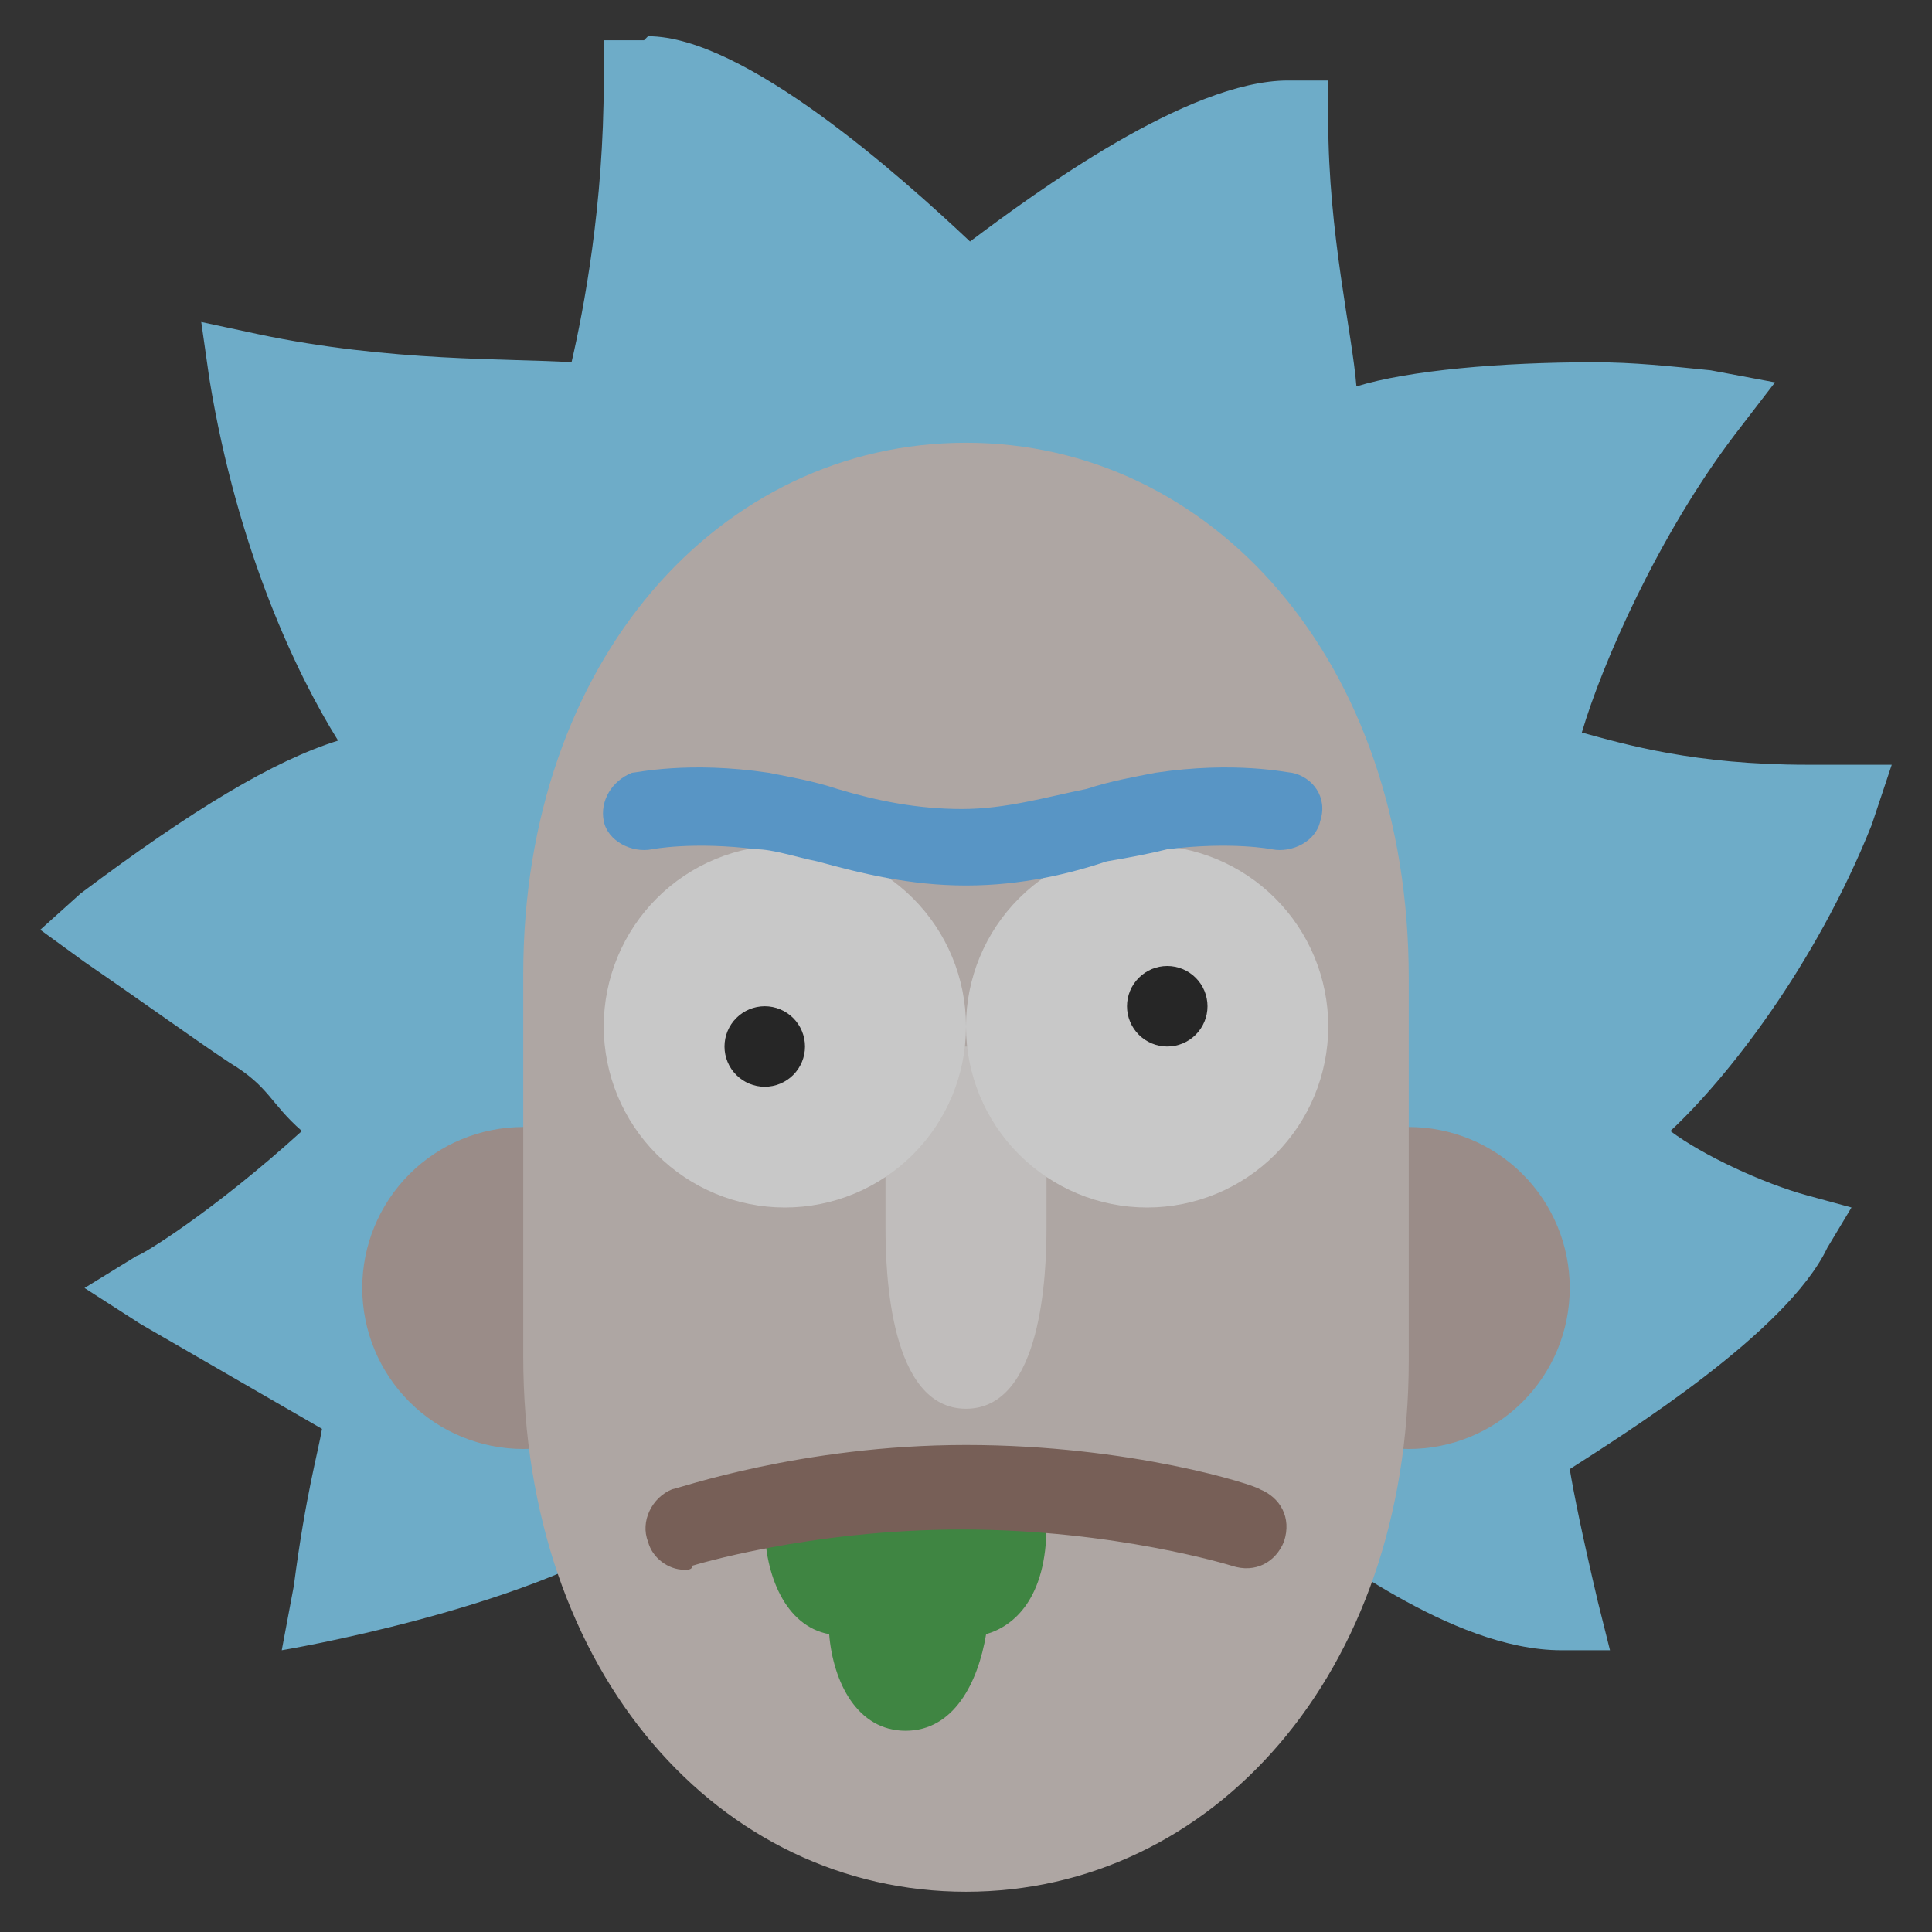 <svg focusable="false" width="96" height="96" viewBox="0 0 96 96" fill="none" xmlns="http://www.w3.org/2000/svg">
<rect x="0" y="0" width="96" height="96" fill="#333333" stroke="none"/>
<g opacity="0.75">
<g style="mix-blend-mode:darken">
<path d="M94 38H91C90.6 38 90.2 38 89.8 38C84.2 38 80.8 37 78.6 36.4C79.6 33 82.4 26.6 86.2 21.6L88.2 19L85 18.4C83 18.2 81.2 18 79.2 18C74.6 18 70 18.4 67.4 19.2C67.2 16.6 66 11.6 66 6V4H64C59 4 51.4 9.6 48.2 12C44.8 8.8 37 1.8 32.2 1.8L32 2H30V4C30 10.2 29 15.4 28.4 18C25.4 17.8 19.4 18 12.8 16.6L10 16L10.4 18.8C11.8 27.4 14.8 33.6 16.8 36.8C13.6 37.8 9.6 40.2 4 44.4L2 46.2L4.2 47.8C7.4 50 9.6 51.6 11.4 52.8C13.4 54 13.4 54.8 15 56.2C10.6 60.2 7 62.4 6.8 62.4L4.2 64L7 65.8L16 71C15.8 72.2 15.2 74.2 14.6 78.8L14 82C14 82 26 80 32 76H64C65.8 76.8 72 82 77.6 82H80L79.4 79.6C78.6 76.2 78.2 74.2 78 73C80.8 71.2 88.8 66.2 90.8 62L92 60L89.8 59.4C87.6 58.8 84.6 57.4 83 56.2C85.8 53.6 90.2 48 93 41L94 38Z" fill="#81D4FA"/>
<path d="M70 56C67.878 56 65.843 56.843 64.343 58.343C62.843 59.843 62 61.878 62 64C62 66.122 62.843 68.157 64.343 69.657C65.843 71.157 67.878 72 70 72C72.122 72 74.157 71.157 75.657 69.657C77.157 68.157 78 66.122 78 64C78 61.878 77.157 59.843 75.657 58.343C74.157 56.843 72.122 56 70 56ZM26 56C23.878 56 21.843 56.843 20.343 58.343C18.843 59.843 18 61.878 18 64C18 66.122 18.843 68.157 20.343 69.657C21.843 71.157 23.878 72 26 72C28.122 72 30.157 71.157 31.657 69.657C33.157 68.157 34 66.122 34 64C34 61.878 33.157 59.843 31.657 58.343C30.157 56.843 28.122 56 26 56Z" fill="#BCAAA4"/>
<path d="M48 22C35.8 22 26 32.8 26 48.4V67.4C26 83.2 35.8 94 48 94C60.2 94 70 83.2 70 67.6V48.6C70 32.8 60.2 22 48 22Z" fill="#D7CCC8"/>
<path d="M50.2 74H39.6H38V75.8C38 78.2 39 80.8 41.2 81.2C41.4 83.6 42.6 86 45 86C47.4 86 48.6 83.6 49 81.2C50.4 80.8 52 79.4 52 75.8V74H50.2Z" fill="#43A047"/>
<path d="M34 78C33.2 78 32.4 77.4 32.2 76.6C31.8 75.6 32.4 74.4 33.4 74C33.6 74 39.8 71.8 48 71.8C56.2 71.8 62.4 73.8 62.6 74C63.6 74.4 64.2 75.4 63.8 76.6C63.4 77.6 62.4 78.2 61.2 77.8C61.2 77.8 55.4 76 47.8 76C40.2 76 34.4 77.8 34.4 77.8C34.4 78 34.2 78 34 78Z" fill="#8D6E63"/>
<path d="M44 52V61C44 63.2 44.2 70 48 70C51.8 70 52 63.2 52 61V52H44Z" fill="#EFEBE9"/>
<path d="M57 42C54.613 42 52.324 42.948 50.636 44.636C48.948 46.324 48 48.613 48 51C48 53.387 48.948 55.676 50.636 57.364C52.324 59.052 54.613 60 57 60C59.387 60 61.676 59.052 63.364 57.364C65.052 55.676 66 53.387 66 51C66 48.613 65.052 46.324 63.364 44.636C61.676 42.948 59.387 42 57 42V42Z" fill="#FAFAFA"/>
<path d="M39 42C36.613 42 34.324 42.948 32.636 44.636C30.948 46.324 30 48.613 30 51C30 53.387 30.948 55.676 32.636 57.364C34.324 59.052 36.613 60 39 60C41.387 60 43.676 59.052 45.364 57.364C47.052 55.676 48 53.387 48 51C48 48.613 47.052 46.324 45.364 44.636C43.676 42.948 41.387 42 39 42V42Z" fill="#FAFAFA"/>
<path d="M58 48C57.47 48 56.961 48.211 56.586 48.586C56.211 48.961 56 49.47 56 50C56 50.53 56.211 51.039 56.586 51.414C56.961 51.789 57.47 52 58 52C58.53 52 59.039 51.789 59.414 51.414C59.789 51.039 60 50.53 60 50C60 49.47 59.789 48.961 59.414 48.586C59.039 48.211 58.53 48 58 48ZM38 50C37.47 50 36.961 50.211 36.586 50.586C36.211 50.961 36 51.47 36 52C36 52.53 36.211 53.039 36.586 53.414C36.961 53.789 37.47 54 38 54C38.53 54 39.039 53.789 39.414 53.414C39.789 53.039 40 52.53 40 52C40 51.47 39.789 50.961 39.414 50.586C39.039 50.211 38.53 50 38 50Z" fill="#212121"/>
<path d="M48 44C45.2 44 42.8 43.4 40.6 42.8C39.6 42.6 38.4 42.2 37.6 42.2C34.4 41.8 32.4 42.2 32.4 42.2C31.4 42.4 30.2 41.8 30 40.8C29.8 39.8 30.4 38.8 31.4 38.4C31.6 38.4 34.2 37.8 38.2 38.4C39.2 38.6 40.4 38.8 41.6 39.2C43.6 39.8 45.6 40.2 47.8 40.2C50 40.2 52 39.6 54 39.2C55.2 38.8 56.4 38.6 57.4 38.4C61.4 37.8 64 38.4 64.2 38.4C65.2 38.6 66 39.6 65.6 40.8C65.4 41.8 64.2 42.4 63.2 42.2C63.2 42.2 61.2 41.8 58 42.2C57.2 42.4 56.2 42.6 55 42.8C53.2 43.4 50.8 44 48 44Z" fill="#64B5F6"/>
</g>
</g>
</svg>

